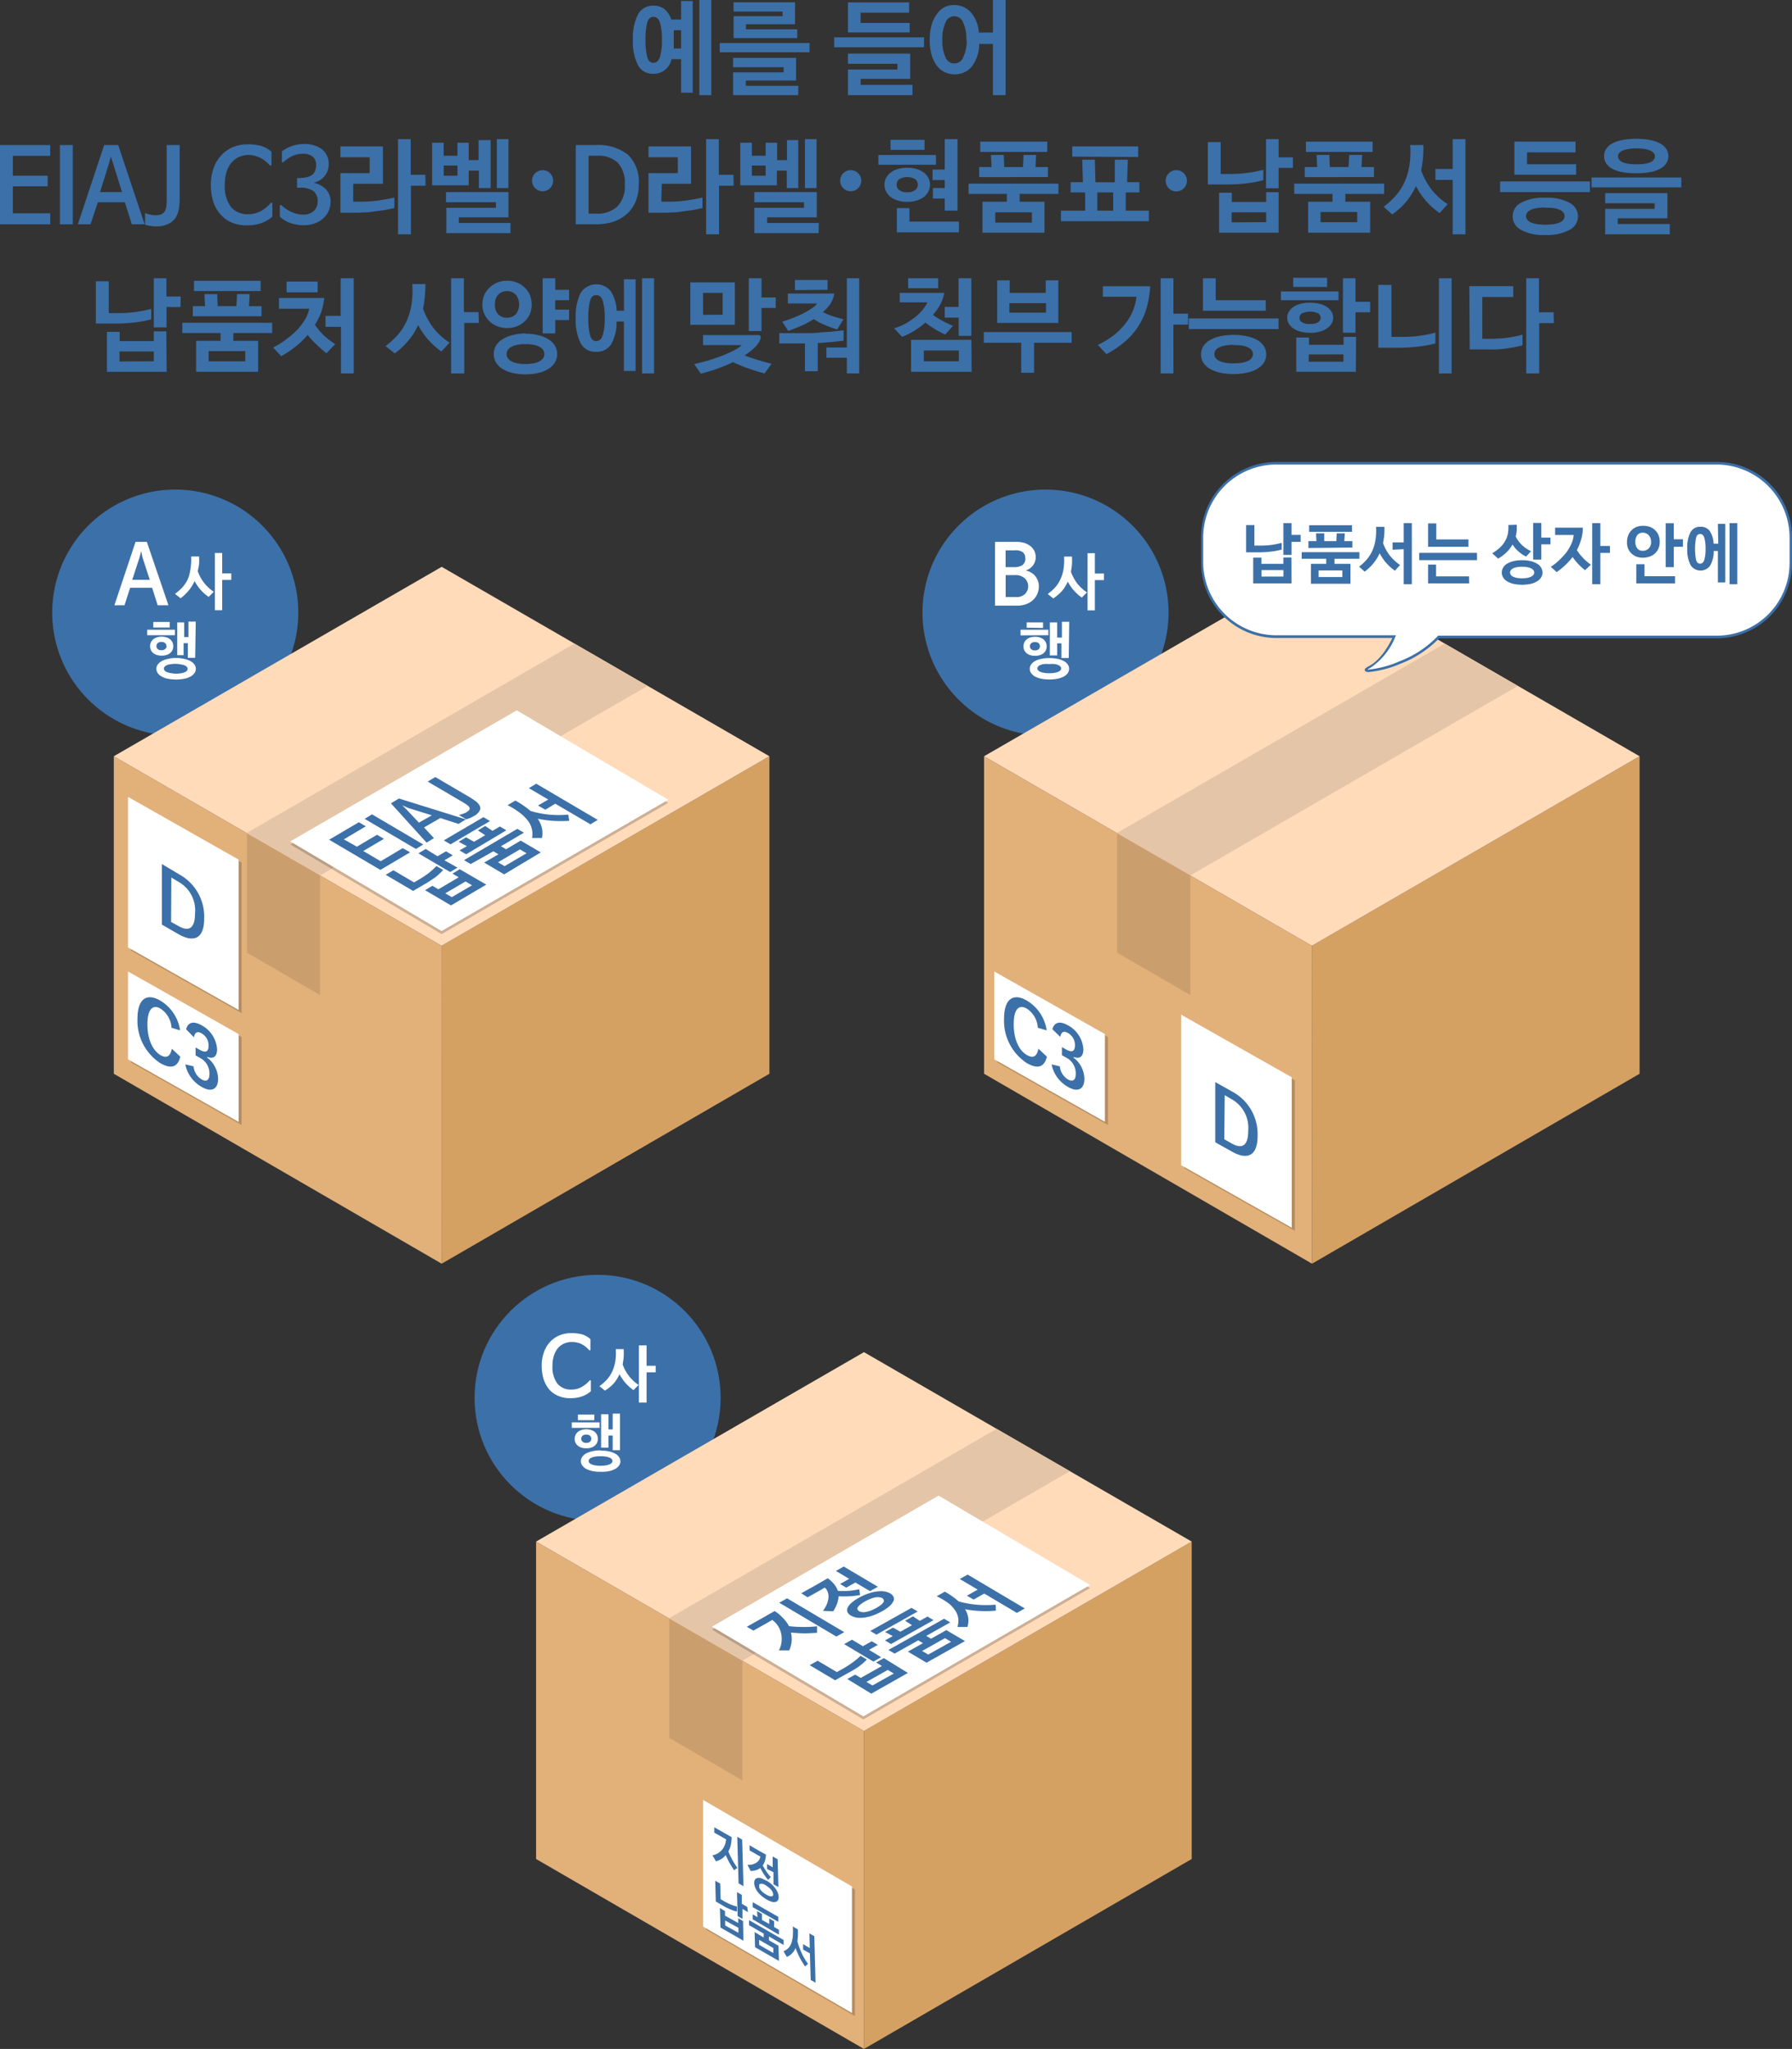 <svg xmlns="http://www.w3.org/2000/svg" xmlns:xlink="http://www.w3.org/1999/xlink" width="244.69" height="279.82" viewBox="0 0 244.69 279.82"><rect x="0" y="0" width="244.69" height="279.82" fill="#333333" stroke="none"/><defs><style>.cls-1{fill:none;}.cls-2{fill:#3c70a8;}.cls-3{fill:#d5a163;}.cls-4{fill:#e2b079;}.cls-5{fill:#ffdbba;}.cls-6{clip-path:url(#clip-path);}.cls-7{fill:#cb9e6d;}.cls-8{fill:#e5c5a7;}.cls-9{fill:#ceb196;}.cls-10{fill:#ccaf95;}.cls-11{fill:#b79e86;}.cls-12{fill:#fff;}.cls-13{fill:#b58d61;}</style><clipPath id="clip-path"><polyline class="cls-1" points="33.72 113.79 33.72 130.1 43.7 135.89 43.7 119.56 33.72 113.79"/></clipPath></defs><g id="レイヤー_2" data-name="レイヤー 2"><g id="レイヤー_1-2" data-name="レイヤー 1"><g id="レイヤー_2-2" data-name="レイヤー 2"><g id="コーディング指示"><path class="cls-2" d="M40.73,83.66a16.8,16.8,0,1,1-16.8-16.8,16.8,16.8,0,0,1,16.8,16.8Z"/><polyline class="cls-3" points="60.31 172.58 60.3 129.16 105.06 103.28 105.06 146.64 60.31 172.58"/><polyline class="cls-4" points="60.31 172.58 60.3 129.16 15.54 103.28 15.54 146.64 60.31 172.58"/><polyline class="cls-5" points="15.54 103.28 60.3 129.16 105.06 103.28 60.31 77.41 15.54 103.28"/><g class="cls-6"><rect class="cls-7" x="33.71" y="113.79" width="9.98" height="22.1"/></g><polyline class="cls-8" points="33.72 113.74 33.72 113.79 43.7 119.56 43.7 119.56 33.72 113.74"/><polyline class="cls-8" points="78.42 87.9 33.72 113.74 43.7 119.54 43.7 119.56 45.26 118.66 39.63 115.33 70.56 97.43 76.19 100.75 88.42 93.68 78.42 87.9"/><polyline class="cls-9" points="33.72 113.74 43.7 119.56 43.7 119.54 33.72 113.74"/><polyline class="cls-10" points="76.19 100.75 45.26 118.66 60.3 127.57 91.25 109.64 76.19 100.75"/><polyline class="cls-11" points="70.56 97.43 39.63 115.33 45.26 118.66 76.19 100.75 70.56 97.43"/><polygon class="cls-12" points="39.63 114.91 70.56 97.01 91.25 109.22 60.3 127.15 39.63 114.91"/><polyline class="cls-13" points="32.58 141.41 32.58 153.21 17.89 144.91 17.89 145.09 32.99 153.63 32.99 141.64 32.58 141.41"/><polyline class="cls-12" points="32.58 141.22 32.58 153.21 17.48 144.67 17.48 132.67 32.58 141.22"/><path class="cls-2" d="M23.42,140.36a3.33,3.33,0,0,0-1.5-2.61c-1-.61-1.79,0-1.79,2.13s.75,3.56,1.75,4.2c.86.49,1.37.23,1.58-.86l1.16,1.09c-.37,1.48-1.29,1.71-2.75.87a6.91,6.91,0,0,1-3.1-6.05c0-2.73,1.26-3.55,3.1-2.49a5.68,5.68,0,0,1,2.72,4.07Z"/><path class="cls-2" d="M25.41,140.56c.27-1,1.06-1.14,2.13-.53a4,4,0,0,1,2.1,3.26c0,1-.49,1.37-1.34,1.05v.1a3.74,3.74,0,0,1,1.48,2.89c0,1.43-.9,1.89-2.24,1.11a4.56,4.56,0,0,1-2.24-3.08l1.13.27a2.31,2.31,0,0,0,1.1,1.78c.66.38,1.07.11,1.07-.75a2.4,2.4,0,0,0-1.36-2.22l-.53-.31v-1.08l.49.28c.92.53,1.28.29,1.28-.53a1.88,1.88,0,0,0-1-1.7c-.49-.28-.88-.15-1,.56Z"/><polyline class="cls-13" points="17.89 109.25 17.89 129.81 32.99 138.35 32.99 117.81 17.89 109.25"/><polygon class="cls-12" points="32.58 117.39 32.58 137.93 17.48 129.39 17.48 108.83 32.58 117.39"/><path class="cls-2" d="M24.52,119.44a6.57,6.57,0,0,1,3.36,6c0,2.77-1.41,3.35-3.56,2.11l-2.22-1.28V118Zm-1.16,6.47,1,.55c1.38.81,2.27.4,2.27-1.74a4.45,4.45,0,0,0-2.24-4.28l-1-.6Z"/><path class="cls-2" d="M159.56,83.66a16.8,16.8,0,1,1-16.8-16.8,16.8,16.8,0,0,1,16.8,16.8Z"/><polyline class="cls-3" points="179.15 172.58 179.13 129.16 223.88 103.28 223.88 146.64 179.15 172.58"/><polyline class="cls-4" points="179.15 172.58 179.13 129.16 134.37 103.28 134.37 146.64 179.15 172.58"/><polyline class="cls-5" points="134.37 103.28 179.13 129.16 223.88 103.28 179.15 77.41 134.37 103.28"/><polyline class="cls-7" points="152.54 113.79 152.54 130.1 162.53 135.89 162.53 119.56 152.54 113.79"/><polyline class="cls-8" points="152.54 113.74 152.54 113.79 162.53 119.56 162.53 119.56 152.54 113.74"/><polyline class="cls-8" points="197.25 87.9 152.54 113.74 162.53 119.54 162.53 119.56 207.25 93.68 197.25 87.9"/><polyline class="cls-9" points="152.54 113.74 162.53 119.56 162.53 119.54 152.54 113.74"/><path class="cls-12" d="M234.45,63.25H174.2a10.12,10.12,0,0,0-10.08,10.09v3.54A10.11,10.11,0,0,0,174.2,87h16.17c-.7,1.47-1.85,3.35-3.42,4.15-2.42,1.22,5.73.09,9.49-4.15h38a10.12,10.12,0,0,0,10.09-10.08V73.34A10.1,10.1,0,0,0,234.45,63.25Z"/><path class="cls-2" d="M234.45,63.25v-.16H174.2A10.28,10.28,0,0,0,164,73.34v3.54A10.29,10.29,0,0,0,174.2,87.13h16.17V87l-.15-.07c-.69,1.46-1.84,3.31-3.35,4.07a2.32,2.32,0,0,0-.36.22.39.39,0,0,0-.17.27l.08.18a.83.83,0,0,0,.46.11,14.34,14.34,0,0,0,4.33-1.13,14.64,14.64,0,0,0,5.36-3.54l-.13-.11v.17h38a10.28,10.28,0,0,0,10.25-10.25V73.34a10.26,10.26,0,0,0-10.25-10.25v.35a10,10,0,0,1,9.92,9.92V76.9a9.94,9.94,0,0,1-9.92,9.91H196.37l-.05.06a14.21,14.21,0,0,1-5.24,3.45,13.82,13.82,0,0,1-4.2,1.12h-.22l-.09.06h.11v-.06l-.09.06h.07a1,1,0,0,1,.36-.23A9.14,9.14,0,0,0,190.51,87l.11-.24H174.2a10,10,0,0,1-9.91-9.91V73.34a10,10,0,0,1,9.91-9.9h60.25Z"/><polyline class="cls-13" points="136.18 133.09 136.18 145.09 151.28 153.63 151.28 141.64 136.18 133.09"/><polygon class="cls-12" points="150.87 141.22 150.87 153.21 135.76 144.67 135.76 132.67 150.87 141.22"/><path class="cls-2" d="M141.71,140.36a3.33,3.33,0,0,0-1.5-2.61c-1.05-.61-1.79,0-1.79,2.13s.75,3.6,1.79,4.2c.86.49,1.37.23,1.58-.86l1.16,1.09c-.37,1.48-1.29,1.71-2.75.87a6.91,6.91,0,0,1-3.1-6.05c0-2.73,1.26-3.55,3.1-2.49a5.68,5.68,0,0,1,2.72,4.07Z"/><path class="cls-2" d="M143.7,140.56c.27-1,1.06-1.14,2.13-.53a4,4,0,0,1,2.1,3.26c0,1-.49,1.37-1.34,1.05v.1a3.74,3.74,0,0,1,1.48,2.89c0,1.43-.9,1.89-2.24,1.11a4.56,4.56,0,0,1-2.24-3.08l1.13.27a2.31,2.31,0,0,0,1.1,1.78c.66.38,1.07.11,1.07-.75a2.4,2.4,0,0,0-1.36-2.25l-.53-.31V143l.49.28c.92.53,1.29.29,1.29-.53a1.88,1.88,0,0,0-1-1.7c-.49-.28-.88-.15-1,.56Z"/><polyline class="cls-13" points="161.71 138.99 161.71 159.55 176.81 168.09 176.81 147.54 161.71 138.99"/><polygon class="cls-12" points="176.38 147.12 176.38 167.67 161.28 159.13 161.28 138.57 176.38 147.12"/><path class="cls-2" d="M168.33,149.12a6.58,6.58,0,0,1,3.39,6c0,2.77-1.41,3.36-3.56,2.12L165.94,156v-8.22Zm-1.16,6.47,1,.56c1.39.8,2.27.4,2.27-1.75a4.46,4.46,0,0,0-2.21-4.25l-1-.59Z"/><circle class="cls-2" cx="81.6" cy="190.9" r="16.8"/><polyline class="cls-3" points="117.97 279.82 117.97 236.4 162.72 210.53 162.72 253.88 117.97 279.82"/><polyline class="cls-4" points="117.97 279.82 117.97 236.4 73.2 210.53 73.2 253.88 117.97 279.82"/><polyline class="cls-5" points="73.2 210.53 117.97 236.4 162.72 210.53 117.97 184.66 73.2 210.53"/><polyline class="cls-7" points="91.39 221.03 91.39 237.34 101.36 243.13 101.36 226.81 91.39 221.03"/><polyline class="cls-8" points="91.39 220.98 91.39 221.03 101.36 226.81 101.36 226.8 91.39 220.98"/><polyline class="cls-8" points="136.07 195.14 91.39 220.98 101.36 226.78 101.36 226.8 102.88 225.93 97.22 222.57 128.16 204.68 133.82 208.02 146.09 200.92 136.07 195.14"/><polyline class="cls-9" points="91.39 220.98 101.36 226.8 101.36 226.78 91.39 220.98"/><polyline class="cls-13" points="96.42 246.23 96.42 263.53 116.73 275.33 116.73 258.05 96.42 246.23"/><polygon class="cls-12" points="116.33 257.63 116.33 274.91 96 263.11 96 245.81 116.33 257.63"/><polyline class="cls-10" points="133.82 208.02 102.88 225.93 117.89 234.82 148.84 216.88 133.82 208.02"/><polyline class="cls-11" points="128.16 204.68 97.22 222.57 102.88 225.93 133.82 208.02 128.16 204.68"/><polygon class="cls-12" points="97.22 222.15 128.16 204.25 148.84 216.46 117.89 234.4 97.22 222.15"/></g></g></g><g id="レイヤー_2-3" data-name="レイヤー 2"><path class="cls-2" d="M93,8.08H91.69a2.47,2.47,0,0,1-2.47,2A2.27,2.27,0,0,1,87.11,8.9a7.07,7.07,0,0,1-.69-3.47A7.11,7.11,0,0,1,87.1,2,2.28,2.28,0,0,1,89.22.78a2.33,2.33,0,0,1,1.53.48,3,3,0,0,1,.91,1.41H93V.14h1.59V12.66H93ZM90.38,5.43a7.83,7.83,0,0,0-.26-2.32q-.25-.81-.9-.81c-.42,0-.7.27-.85.81a9.21,9.21,0,0,0-.23,2.32,9.19,9.19,0,0,0,.23,2.33c.15.55.43.82.85.82s.73-.27.9-.82A7.81,7.81,0,0,0,90.38,5.43ZM92,6.62H93V4.13H92c0,.21,0,.42,0,.63s0,.44,0,.67,0,.42,0,.62S92,6.44,92,6.62ZM97.12,13H95.49V0h1.63Z"/><path class="cls-2" d="M110.54,5.88V7.14H98.28V5.88ZM100.1,13V9.88H107v-.7H100.1V7.9h8.6V11h-6.86v.72H109V13ZM100.16.31h8.4v3h-6.7V4h7V5.21h-8.69v-3h6.69V1.58h-6.69Z"/><path class="cls-2" d="M126.17,5.1V6.45H113.9V5.1ZM115.78,13V9.49h6.76V8.71h-6.76V7.32h8.5v3.46h-6.76v.81h7.08V13Zm0-12.67h8.36v1.4h-6.63v1.4h6.7v1.3h-8.43Z"/><path class="cls-2" d="M133.66,4.45h1.92V0h1.73V13h-1.73V6H133.7a5.07,5.07,0,0,1-1,3.08,2.94,2.94,0,0,1-2.35,1.07,3.15,3.15,0,0,1-1.39-.31,3,3,0,0,1-1.07-.91,4.62,4.62,0,0,1-.7-1.48,7.59,7.59,0,0,1-.24-2,7.69,7.69,0,0,1,.24-2,4.56,4.56,0,0,1,.7-1.47A2.81,2.81,0,0,1,128.92,1a3,3,0,0,1,1.39-.31,3,3,0,0,1,2.26,1A4.69,4.69,0,0,1,133.66,4.45Zm-1.71,1a5.26,5.26,0,0,0-.43-2.36,1.28,1.28,0,0,0-2.42,0,5.4,5.4,0,0,0-.43,2.36,5.45,5.45,0,0,0,.43,2.37,1.29,1.29,0,0,0,2.42,0A5.31,5.31,0,0,0,132,5.43Z"/><path class="cls-2" d="M6.86,30.63H0V19.81H6.86v1.47H1.75V24H6.51v1.45H1.75v3.68H6.86Z"/><path class="cls-2" d="M9.94,19.81V30.63H8.18V19.81Z"/><path class="cls-2" d="M16.14,19.81l3.61,10.82H18l-.95-3H13.36l-1,3H10.63l3.59-10.82Zm-1,1.58-.28,1-1.2,3.84h3l-1.2-3.84Z"/><path class="cls-2" d="M24.53,19.81V27.2a7.29,7.29,0,0,1-.09,1.19,3.35,3.35,0,0,1-.28,1,2.35,2.35,0,0,1-1.05,1.13,3.66,3.66,0,0,1-1.76.4,5,5,0,0,1-1.54-.24V29.09a5.43,5.43,0,0,0,.84.25,3,3,0,0,0,.53.06,3.1,3.1,0,0,0,.69-.08,1.13,1.13,0,0,0,.56-.37,1.43,1.43,0,0,0,.27-.68,7.37,7.37,0,0,0,.06-1V19.81Z"/><path class="cls-2" d="M37,27.69a.08.08,0,0,1,.12,0,.12.12,0,0,1,.07.12v1.78a4.58,4.58,0,0,1-1.6.91,6,6,0,0,1-1.88.28,5.36,5.36,0,0,1-2.06-.38,4.25,4.25,0,0,1-1.53-1.11,4.89,4.89,0,0,1-1-1.74,7.52,7.52,0,0,1-.33-2.3,6.5,6.5,0,0,1,.39-2.33,5,5,0,0,1,1.06-1.74,4.54,4.54,0,0,1,1.59-1.1,5.31,5.31,0,0,1,2-.37,6.92,6.92,0,0,1,1.81.21,3.74,3.74,0,0,1,1.43.81v1.76a.16.16,0,0,1-.07.13.09.09,0,0,1-.13,0,4.46,4.46,0,0,0-1.38-1.09A3.85,3.85,0,0,0,34,21.16a3.16,3.16,0,0,0-1.31.26,2.81,2.81,0,0,0-1.05.76,3.66,3.66,0,0,0-.69,1.25,5.41,5.41,0,0,0-.25,1.74,4.78,4.78,0,0,0,.82,3.08,2.93,2.93,0,0,0,2.43,1,3.54,3.54,0,0,0,1.65-.41A5.29,5.29,0,0,0,37,27.69Z"/><path class="cls-2" d="M38.4,28a5.29,5.29,0,0,0,1.51,1,3.93,3.93,0,0,0,1.57.31,2,2,0,0,0,.74-.13,1.79,1.79,0,0,0,.6-.35,1.6,1.6,0,0,0,.4-.56,1.66,1.66,0,0,0,.15-.72,1.75,1.75,0,0,0-.56-1.45,3.07,3.07,0,0,0-1.9-.46h-.35V24.31H41a5.36,5.36,0,0,0,.85-.1,2.37,2.37,0,0,0,.69-.27,1.22,1.22,0,0,0,.45-.53,2,2,0,0,0,.17-.87,1.4,1.4,0,0,0-.49-1.17A2.05,2.05,0,0,0,41.38,21a3.71,3.71,0,0,0-.67.06,3.39,3.39,0,0,0-.65.19,3.52,3.52,0,0,0-.66.35,6.45,6.45,0,0,0-.72.56s-.09.05-.13,0a.14.14,0,0,1-.06-.12V20.69A4.24,4.24,0,0,1,39.71,20a4.72,4.72,0,0,1,1.73-.33,4,4,0,0,1,2.53.72,2.49,2.49,0,0,1,.91,2.06,2.44,2.44,0,0,1-.16.9,2.35,2.35,0,0,1-.44.75,2.62,2.62,0,0,1-1.48.86v0a3.16,3.16,0,0,1,1.68.87,2.37,2.37,0,0,1,.66,1.74,3.12,3.12,0,0,1-.25,1.21,3.08,3.08,0,0,1-.71,1,3.43,3.43,0,0,1-1.15.71,4.16,4.16,0,0,1-1.55.27,5.57,5.57,0,0,1-1.83-.3,3.75,3.75,0,0,1-1.44-.88V28.13a.12.12,0,0,1,.06-.12A.11.11,0,0,1,38.4,28Z"/><path class="cls-2" d="M48.23,27.54h1a17,17,0,0,0,2.42-.16c.77-.11,1.5-.24,2.2-.4v1.43c-.32.08-.68.16-1.07.23s-.81.13-1.25.18L50.17,29c-.46,0-.92.05-1.37.05H46.48V23.65h4V21.48h-4V20h5.81V25.1H48.23Zm9.88-2.18h-2V32H54.35V19h1.73v4.87h2Z"/><path class="cls-2" d="M59,25.31V19.49h1.58v1.78h1.88V19.49H64v2.38h1.35V19.13H67v6.56H65.39V23.31H64v2Zm3.46-2.7H60.59V24h1.88Zm7.24,9.23H60.94V28.38h6.78v-.76H60.9V26.24h8.53v3.44H62.65v.77h7.06Zm-.28-6.15H67.84V19h1.59Z"/><path class="cls-2" d="M75.53,24.68a1.44,1.44,0,1,1-1.44-1.44A1.43,1.43,0,0,1,75.53,24.68Z"/><path class="cls-2" d="M81.28,30.63H78.62V19.81h2.66a6.6,6.6,0,0,1,4.46,1.31,5.15,5.15,0,0,1,1.48,4.05,5.82,5.82,0,0,1-.48,2.47,4.58,4.58,0,0,1-1.28,1.7,5.49,5.49,0,0,1-1.89,1A8.12,8.12,0,0,1,81.28,30.63Zm.24-9.36H80.37v7.91h1.1a3.94,3.94,0,0,0,2.84-1,3.94,3.94,0,0,0,1-3,4,4,0,0,0-1-3A3.87,3.87,0,0,0,81.52,21.27Z"/><path class="cls-2" d="M90.3,27.54h1a17,17,0,0,0,2.42-.16c.77-.11,1.5-.24,2.2-.4v1.43c-.32.08-.68.16-1.07.23s-.81.13-1.25.18L92.24,29c-.46,0-.92.05-1.37.05H88.55V23.65h4V21.48h-4V20h5.81V25.1h-4Zm9.88-2.18h-2V32H96.42V19h1.73v4.87h2Z"/><path class="cls-2" d="M101.08,25.31V19.49h1.58v1.78h1.88V19.49h1.57v2.38h1.35V19.13H109v6.56h-1.57V23.31h-1.35v2Zm3.46-2.7h-1.88V24h1.88Zm7.24,9.23H103V28.38h6.78v-.76H103V26.24h8.53v3.44h-6.78v.77h7.06Zm-.28-6.15h-1.59V19h1.59Z"/><path class="cls-2" d="M117.6,24.68a1.44,1.44,0,1,1-1.44-1.44A1.43,1.43,0,0,1,117.6,24.68Z"/><path class="cls-2" d="M119.94,22.5V21.17h7.86V22.5Zm3.94,5.07a4.18,4.18,0,0,1-1.33-.2,2.79,2.79,0,0,1-1-.52,2.33,2.33,0,0,1-.59-.75,2.09,2.09,0,0,1,0-1.74,2.2,2.2,0,0,1,.59-.74,3,3,0,0,1,1-.52,4.19,4.19,0,0,1,1.33-.19,4.1,4.1,0,0,1,1.33.19,3.13,3.13,0,0,1,1,.52,2.05,2.05,0,0,1,.58.74,2,2,0,0,1,0,1.74,2.17,2.17,0,0,1-.58.75,2.94,2.94,0,0,1-1,.52A4.09,4.09,0,0,1,123.88,27.57Zm-2.28-7.1V19.1h4.64v1.37Zm2.28,5.78a1.59,1.59,0,0,0,1.1-.31.92.92,0,0,0,.35-.71,1,1,0,0,0-.33-.74,2.2,2.2,0,0,0-2.25,0,1,1,0,0,0-.32.74.93.93,0,0,0,.33.71A1.6,1.6,0,0,0,123.88,26.25Zm7.06,5.48h-8.48V28.42h1.72v1.84h6.76Zm-3.6-7.14V23.16H129V19h1.74v9.76H129V27.12h-1.61V25.68H129V24.59Z"/><path class="cls-2" d="M137.48,27.55V26.48h-5.22v-1.4h12.26v1.4h-5.29v1.07h3.39v4.23h-8.47V27.55Zm-3.78-3.36V22.81h1.69l-.08-1.65h1.75l.06,1.65h2.56l.08-1.65h1.72l-.09,1.65h1.7v1.37Zm.15-3.44v-1.4H143v1.4ZM140.9,29h-5v1.4h5Z"/><path class="cls-2" d="M146.19,26.28v-1.4h1.68l-.1-3.07h1.73l.08,3.08h2.64l0-3.08H154l-.1,3.07h1.68v1.4h-1.86v2.49h3.15v1.44h-12V28.77h3.3V26.28Zm.22-4.89V20h9v1.44ZM152,26.28h-2.17v2.49H152Z"/><path class="cls-2" d="M162.07,24.68a1.45,1.45,0,1,1-1.45-1.44A1.44,1.44,0,0,1,162.07,24.68Z"/><path class="cls-2" d="M167.59,25.19h-2.67V19.41h1.76v4.35H168a16.86,16.86,0,0,0,2.32-.15,18.61,18.61,0,0,0,2.18-.42V24.6a13.7,13.7,0,0,1-2.29.44A22.28,22.28,0,0,1,167.59,25.19Zm7,6.59h-8.13V26.32h1.74v1.26h4.69V26.25h1.7Zm-1.7-1.44V29h-4.71v1.37Zm3.65-7.41h-1.95v2.78h-1.72V19h1.72v2.49h1.95Z"/><path class="cls-2" d="M181.94,27.55V26.48h-5.22v-1.4H189v1.4h-5.3v1.07h3.39v4.23h-8.47V27.55Zm-3.78-3.36V22.81h1.7l-.09-1.65h1.75l.06,1.65h2.56l.09-1.65H186l-.1,1.65h1.71v1.37Zm.16-3.44v-1.4h9.1v1.4Zm7,8.2h-5v1.4h5Z"/><path class="cls-2" d="M190.1,29.29l-1.17-1.05a10.59,10.59,0,0,0,1.6-1.46A7.43,7.43,0,0,0,191.72,25a9,9,0,0,0,.71-2.29,12.25,12.25,0,0,0,.12-2.9h1.8a14.53,14.53,0,0,1-.3,3.46,10.11,10.11,0,0,0,1.42,2.62,9.78,9.78,0,0,0,2.2,2l-1.1,1.21a10.15,10.15,0,0,1-3.23-3.69A9.55,9.55,0,0,1,192,27.56,10.64,10.64,0,0,1,190.1,29.29ZM196,24.57v-1.5h2.36V19h1.74V32h-1.74V24.57Z"/><path class="cls-2" d="M217.1,24.78v1.46H204.83V24.78ZM211,27a6.41,6.41,0,0,1,3.32.7,2.06,2.06,0,0,1,0,3.69,6.41,6.41,0,0,1-3.32.7,6.34,6.34,0,0,1-3.32-.7,2.07,2.07,0,0,1,0-3.69A6.37,6.37,0,0,1,211,27Zm-4.22-7.66h8.35v1.47h-6.62v1.62h6.7v1.43h-8.43Zm4.22,9a6.2,6.2,0,0,0-1.24.1,2.66,2.66,0,0,0-.81.26,1,1,0,0,0-.44.37.88.88,0,0,0-.14.45.82.82,0,0,0,.14.44,1.06,1.06,0,0,0,.44.38,3,3,0,0,0,.81.25,7.8,7.8,0,0,0,2.49,0,3,3,0,0,0,.81-.25,1.06,1.06,0,0,0,.44-.38.82.82,0,0,0,.14-.44.88.88,0,0,0-.14-.45,1,1,0,0,0-.44-.37,2.66,2.66,0,0,0-.81-.26A6.25,6.25,0,0,0,211,28.38Z"/><path class="cls-2" d="M229.58,24.24v1.35H217.32V24.24Zm-1.77-2.92a1.76,1.76,0,0,1-.26.93,2.09,2.09,0,0,1-.78.75,4.5,4.5,0,0,1-1.35.49,10.1,10.1,0,0,1-2,.17,10,10,0,0,1-2-.17,4.67,4.67,0,0,1-1.36-.49,2.17,2.17,0,0,1-.78-.75,1.75,1.75,0,0,1-.25-.93,1.8,1.8,0,0,1,.25-.93,2.17,2.17,0,0,1,.78-.75,4.67,4.67,0,0,1,1.36-.5,9.22,9.22,0,0,1,2-.18,9.32,9.32,0,0,1,2,.18,4.49,4.49,0,0,1,1.35.5,2.09,2.09,0,0,1,.78.75A1.81,1.81,0,0,1,227.81,21.32ZM219.18,32V28.52h6.76v-.76h-6.76V26.38h8.5v3.43H220.9v.78H228V32Zm1.75-10.66a.76.76,0,0,0,.14.43,1,1,0,0,0,.42.35,2.68,2.68,0,0,0,.78.23,6.59,6.59,0,0,0,1.18.09,6.71,6.71,0,0,0,1.19-.09,2.52,2.52,0,0,0,.77-.23,1,1,0,0,0,.43-.35.75.75,0,0,0,.13-.43.68.68,0,0,0-.13-.4,1.2,1.2,0,0,0-.43-.34,2.8,2.8,0,0,0-.77-.24,6.71,6.71,0,0,0-1.19-.09,6.59,6.59,0,0,0-1.18.09,3,3,0,0,0-.78.24,1.15,1.15,0,0,0-.42.34A.69.69,0,0,0,220.93,21.32Z"/><path class="cls-2" d="M15.76,44.19H13.09V38.41h1.76v4.35h1.31a16.81,16.81,0,0,0,2.31-.15,18.61,18.61,0,0,0,2.18-.42V43.6a13.7,13.7,0,0,1-2.29.44A22.28,22.28,0,0,1,15.76,44.19Zm7,6.59H14.6V45.32h1.74v1.26H21V45.25h1.71ZM21,49.34V48H16.32v1.37Zm3.65-7.41H22.74v2.78H21V38h1.73v2.49h1.94Z"/><path class="cls-2" d="M30.11,46.55V45.48H24.89v-1.4H37.16v1.4h-5.3v1.07h3.39v4.23H26.78V46.55Zm-3.78-3.36V41.81H28l-.09-1.65h1.75l.06,1.65h2.56l.09-1.65h1.72L34,41.82h1.71v1.37Zm.16-3.44v-1.4h9.1v1.4Zm7,8.2h-5v1.4h5Z"/><path class="cls-2" d="M43,44.36a9.61,9.61,0,0,0,1.24,1.47A13.27,13.27,0,0,0,45.77,47l-1.19,1.24a15.71,15.71,0,0,1-1.39-1.22A11.34,11.34,0,0,1,42,45.74a10.85,10.85,0,0,1-1.69,1.63,13.29,13.29,0,0,1-1.92,1.27l-1.09-1.18a10.52,10.52,0,0,0,1.8-1.14A11.59,11.59,0,0,0,40.63,45a8.48,8.48,0,0,0,1.06-1.45,4.23,4.23,0,0,0,.53-1.39l-1.33,0h-2.8V40.69h4.18l2,0a9.24,9.24,0,0,1-.43,2A9.9,9.9,0,0,1,43,44.36Zm-3.87-4.44V38.45h4.24v1.47Zm5.32,4.72v-1.5h2.07V38H48.3V51H46.56V44.64Z"/><path class="cls-2" d="M53.9,48.26l-1.26-1a10.53,10.53,0,0,0,1.6-1.45A7.4,7.4,0,0,0,55.45,44a8.69,8.69,0,0,0,.72-2.31,12.25,12.25,0,0,0,.12-2.9h1.8A17.06,17.06,0,0,1,58,40.55a16,16,0,0,1-.23,1.61,9.5,9.5,0,0,0,1.42,2.64,9.34,9.34,0,0,0,2.2,2L60.27,48a10.22,10.22,0,0,1-3.18-3.61,8.69,8.69,0,0,1-1.34,2.14A10.48,10.48,0,0,1,53.9,48.26ZM65.39,44.1h-2V51H61.6V38h1.74v4.62h2Z"/><path class="cls-2" d="M65.87,41.58a3.25,3.25,0,0,1,.25-1.28,3.19,3.19,0,0,1,.7-1,3.26,3.26,0,0,1,1.07-.7,3.32,3.32,0,0,1,1.35-.26,3.41,3.41,0,0,1,1.37.26,3.11,3.11,0,0,1,1.06.7,3,3,0,0,1,.69,1,3.43,3.43,0,0,1,.24,1.28,3.35,3.35,0,0,1-.24,1.28,2.92,2.92,0,0,1-.69,1,3.24,3.24,0,0,1-1.06.69,3.59,3.59,0,0,1-1.37.25,3.49,3.49,0,0,1-1.35-.25,3.4,3.4,0,0,1-1.07-.69,3.3,3.3,0,0,1-.7-1A3.18,3.18,0,0,1,65.87,41.58Zm5.87,4a7,7,0,0,1,1.87.22,4.26,4.26,0,0,1,1.36.59,2.64,2.64,0,0,1,.83.87,2.28,2.28,0,0,1,0,2.19,2.73,2.73,0,0,1-.83.87,4.5,4.5,0,0,1-1.36.59,8.06,8.06,0,0,1-3.74,0,4.43,4.43,0,0,1-1.35-.59,2.5,2.5,0,0,1-.82-.87,2.28,2.28,0,0,1,0-2.19,2.42,2.42,0,0,1,.82-.87,4.2,4.2,0,0,1,1.35-.59A7,7,0,0,1,71.74,45.53Zm-4.16-4A1.91,1.91,0,0,0,68,42.91a1.76,1.76,0,0,0,2.44,0,2.18,2.18,0,0,0,0-2.65,1.7,1.7,0,0,0-2.43,0A1.88,1.88,0,0,0,67.58,41.58ZM71.74,47a5.13,5.13,0,0,0-1.19.11,2.51,2.51,0,0,0-.79.3,1.33,1.33,0,0,0-.45.43,1.09,1.09,0,0,0-.14.51,1,1,0,0,0,.14.51,1.36,1.36,0,0,0,.45.44,2.51,2.51,0,0,0,.79.3,5.74,5.74,0,0,0,1.19.11,5.81,5.81,0,0,0,1.19-.11,2.57,2.57,0,0,0,.8-.3,1.3,1.3,0,0,0,.46-.44,1,1,0,0,0,.14-.51,1.09,1.09,0,0,0-.14-.51,1.28,1.28,0,0,0-.46-.43,2.57,2.57,0,0,0-.8-.3A5.18,5.18,0,0,0,71.74,47Zm4.08-7.42h1.89V41h-1.9v1.28h1.9v1.43H75.82v1.82H74.1V38h1.72Z"/><path class="cls-2" d="M85.19,38.14h1.6V50.66h-1.6V43.91h-1A6.06,6.06,0,0,1,83.46,47a2.3,2.3,0,0,1-2,1.05A2.27,2.27,0,0,1,79.3,46.9a7.07,7.07,0,0,1-.69-3.47A7.11,7.11,0,0,1,79.29,40a2.54,2.54,0,0,1,4.09-.26,5.28,5.28,0,0,1,.82,2.69h1Zm-2.62,5.29a7.83,7.83,0,0,0-.26-2.32q-.25-.81-.9-.81c-.42,0-.7.27-.85.81a9.21,9.21,0,0,0-.23,2.32,9.19,9.19,0,0,0,.23,2.33c.15.55.43.82.85.82s.73-.27.9-.82A7.81,7.81,0,0,0,82.57,43.43ZM89.31,51H87.67V38h1.64Z"/><path class="cls-2" d="M100.34,44.36H94.26V38.57h6.08Zm1.33,4.18c.54.21,1.1.4,1.68.58s1.24.37,2,.56L104.4,51c-.79-.21-1.53-.44-2.24-.69s-1.39-.54-2.07-.85c-.68.32-1.39.62-2.14.89s-1.5.49-2.26.68l-.9-1.31c.9-.2,1.72-.42,2.45-.66s1.39-.48,1.94-.72a11,11,0,0,0,1.37-.67,3.24,3.24,0,0,0,.73-.54c-.54,0-1,0-1.51,0H96V45.76h5.81l1.75,0a.31.31,0,0,1,.28.13.51.51,0,0,1,0,.39,3.19,3.19,0,0,1-.78,1.17A9,9,0,0,1,101.67,48.54Zm-3-5.56V40H96v3Zm7.25-.92h-1.94v3.15h-1.73V38h1.73v2.62h1.94Z"/><path class="cls-2" d="M111.66,50.7h-1.75V46.9l-.64,0h-2.86V45.49h2.19l1.56,0c.55,0,1.12,0,1.69-.07s1.15-.08,1.72-.13l1.62-.17v1.4c-.53.07-1.1.14-1.7.19s-1.21.11-1.83.14Zm.69-8.08a10.36,10.36,0,0,0,1.26.53c.45.15,1,.31,1.55.46L114.31,45a17.52,17.52,0,0,1-1.69-.62,8.25,8.25,0,0,1-1.5-.8,13.1,13.1,0,0,1-1.7.91c-.61.26-1.2.5-1.79.7l-.82-1.26c.57-.17,1.13-.37,1.67-.59a14.06,14.06,0,0,0,1.44-.67A8.15,8.15,0,0,0,111,42a2.21,2.21,0,0,0,.58-.55h-4V40.09H112l1.92,0a3.68,3.68,0,0,1-.52,1.38A5.28,5.28,0,0,1,112.35,42.62Zm-3.81-3V38.24H113v1.34ZM117.32,51h-1.69V48.86h-2.79v-1.4h2.79V38h1.69Z"/><path class="cls-2" d="M127.39,43a9.32,9.32,0,0,0,1.24.79,15,15,0,0,0,1.49.71l-1.05,1.18a11.12,11.12,0,0,1-1.42-.73,13.61,13.61,0,0,1-1.29-.9A10.39,10.39,0,0,1,123.17,46l-1.08-1.16a8.35,8.35,0,0,0,1.76-.77,9.47,9.47,0,0,0,1.34-.95,6.39,6.39,0,0,0,.93-1,3.75,3.75,0,0,0,.52-.83c-.39,0-.79,0-1.19,0h-2.59V40H127c.65,0,1.29,0,1.93,0a5.3,5.3,0,0,1-.53,1.57A7.59,7.59,0,0,1,127.39,43ZM124,38h4.1v1.36H124Zm8.67,12.78H124.4V46.41h8.24Zm-1.74-2.91h-4.79v1.47h4.79ZM129,43.38V41.92h1.89V38h1.74v7.87H130.9V43.38Z"/><path class="cls-2" d="M134.33,46.81V45.35h12v1.46H141.2v4.1h-1.76v-4.1Zm10.18-2.71h-8.35V38.29h1.71V40h4.92V38.29h1.72Zm-1.68-1.4V41.4h-5v1.3Z"/><path class="cls-2" d="M149.9,47.11a11.61,11.61,0,0,0,2.26-1.39,8.79,8.79,0,0,0,1.57-1.61,7.14,7.14,0,0,0,1-1.76,7.46,7.46,0,0,0,.45-1.82c-1,0-2.07,0-3.11,0h-1.48V39.09h4.25l2.22,0a14.89,14.89,0,0,1-.46,2.85,9.49,9.49,0,0,1-2.89,4.62,13.46,13.46,0,0,1-2.63,1.8Zm12.32-2.78h-2V51h-1.74V38h1.74v4.84h2Z"/><path class="cls-2" d="M174.58,43.49v1.45H162.32V43.49Zm-6.13,2.25a8.24,8.24,0,0,1,1.89.2,4.65,4.65,0,0,1,1.4.54,2.7,2.7,0,0,1,.87.84,2.16,2.16,0,0,1,0,2.16,2.62,2.62,0,0,1-.87.85,4.69,4.69,0,0,1-1.39.55,8.27,8.27,0,0,1-1.9.2,8.36,8.36,0,0,1-1.91-.2,4.65,4.65,0,0,1-1.4-.55,2.5,2.5,0,0,1-.86-.85A2.12,2.12,0,0,1,164,48.4a2,2,0,0,1,.29-1.08,2.66,2.66,0,0,1,.86-.84,4.87,4.87,0,0,1,1.4-.54A8.4,8.4,0,0,1,168.45,45.74ZM164.26,38H166v3h6.83v1.44h-8.57Zm4.19,9.1a6.23,6.23,0,0,0-1.25.11,2.72,2.72,0,0,0-.81.28,1.08,1.08,0,0,0-.44.4.88.88,0,0,0-.13.47.9.9,0,0,0,.13.47,1.17,1.17,0,0,0,.44.41,3,3,0,0,0,.81.28,6.31,6.31,0,0,0,1.25.1,6.2,6.2,0,0,0,1.24-.1,2.91,2.91,0,0,0,.81-.28,1.21,1.21,0,0,0,.45-.41.9.9,0,0,0,.13-.47.88.88,0,0,0-.13-.47,1.12,1.12,0,0,0-.45-.4,2.62,2.62,0,0,0-.81-.28A6.12,6.12,0,0,0,168.45,47.14Z"/><path class="cls-2" d="M174.9,41v-1.2h7.87V41Zm4,4.45a5,5,0,0,1-1.35-.17,3,3,0,0,1-1-.47,2,2,0,0,1-.59-.65,1.68,1.68,0,0,1-.2-.78,1.6,1.6,0,0,1,.2-.76,1.93,1.93,0,0,1,.59-.66,3.24,3.24,0,0,1,1-.46,5,5,0,0,1,1.35-.16,4.92,4.92,0,0,1,1.34.16,3.24,3.24,0,0,1,1,.46,2.08,2.08,0,0,1,.6.66,1.6,1.6,0,0,1,.2.76,1.68,1.68,0,0,1-.2.78,2.16,2.16,0,0,1-.6.65,3,3,0,0,1-1,.47A4.9,4.9,0,0,1,178.89,45.46Zm-2.32-6.27V37.94h4.63v1.25Zm8.56,11.59H177V46.09h1.74v1h4.72V46h1.7Zm-6.24-6.54A1.82,1.82,0,0,0,180,44a.77.77,0,0,0,.33-.59.73.73,0,0,0-.32-.6,2.66,2.66,0,0,0-2.25,0,.71.71,0,0,0,0,1.19A1.83,1.83,0,0,0,178.89,44.24Zm4.54,5.17v-1H178.7v1Zm3.65-6.75h-2v2.79h-1.72V38h1.72v3.22h2Z"/><path class="cls-2" d="M191.13,47.49H188.2V38.91H190V46h1.49a16.82,16.82,0,0,0,4.51-.57V46.9c-.31.09-.65.16-1,.23s-.79.14-1.22.19-.85.09-1.3.12S191.55,47.49,191.13,47.49ZM196.48,38h1.73V51h-1.73Z"/><path class="cls-2" d="M200.63,39.08h6v1.48H202.4v5.71h1a17.93,17.93,0,0,0,2.36-.14,16.73,16.73,0,0,0,2.13-.42v1.45c-.3.08-.65.16-1,.23s-.79.14-1.22.2-.87.1-1.31.13-.88,0-1.31,0h-2.37Zm11.54,5.05h-2V51H208.4V38h1.74v4.65h2Z"/><path class="cls-12" d="M20.05,74,23,82.66H21.53l-.76-2.39h-3L17,82.66H15.62L18.51,74Zm-.77,1.27-.22.83-1,3.08h2.39l-1-3.08Z"/><path class="cls-12" d="M24.66,81.71l-.76-.61a7.41,7.41,0,0,0,1-.88,4.94,4.94,0,0,0,.73-1.09A5.26,5.26,0,0,0,26,77.74,7.54,7.54,0,0,0,26.1,76h1.08a9.29,9.29,0,0,1,0,1.07A9.43,9.43,0,0,1,27,78a5.75,5.75,0,0,0,.86,1.59,5.83,5.83,0,0,0,1.33,1.23l-.7.7a6,6,0,0,1-1.92-2.17,5.28,5.28,0,0,1-.8,1.29A6.94,6.94,0,0,1,24.66,81.71Zm6.92-2.51H30.34v4.14h-1V75.52h1v2.79h1.24Z"/><path class="cls-12" d="M20.1,86.75V86h3.79v.75Zm3.56,1.49a1.25,1.25,0,0,1-.1.51,1,1,0,0,1-.3.41,1.37,1.37,0,0,1-.49.28,2.09,2.09,0,0,1-.69.1,2,2,0,0,1-.69-.1,1.51,1.51,0,0,1-.5-.28,1.21,1.21,0,0,1-.3-.41,1.33,1.33,0,0,1,0-1,1.31,1.31,0,0,1,.3-.41,1.51,1.51,0,0,1,.5-.28,2,2,0,0,1,.69-.11,2.08,2.08,0,0,1,.69.11,1.37,1.37,0,0,1,.49.28,1.06,1.06,0,0,1,.3.41A1.24,1.24,0,0,1,23.66,88.24ZM20.93,85.7v-.76h2.24v.76ZM24,89.85A5,5,0,0,1,25.2,90a2.91,2.91,0,0,1,.85.31,1.54,1.54,0,0,1,.51.46,1,1,0,0,1,0,1.14,1.44,1.44,0,0,1-.51.46,2.9,2.9,0,0,1-.85.32,6.17,6.17,0,0,1-2.32,0,2.73,2.73,0,0,1-.84-.32,1.36,1.36,0,0,1-.51-.46,1,1,0,0,1,0-1.14,1.44,1.44,0,0,1,.51-.46,2.73,2.73,0,0,1,.84-.31A5,5,0,0,1,24,89.85Zm-1.28-1.62a.53.53,0,0,0-.16-.39.71.71,0,0,0-.52-.17.69.69,0,0,0-.52.17.53.53,0,0,0-.16.39.54.54,0,0,0,.16.4.69.69,0,0,0,.52.17.71.71,0,0,0,.52-.17A.54.54,0,0,0,22.76,88.23ZM24,90.66a4.1,4.1,0,0,0-.76.06,1.77,1.77,0,0,0-.5.14.83.83,0,0,0-.28.22.34.34,0,0,0-.08.23.38.38,0,0,0,.08.24.71.71,0,0,0,.28.21,2.14,2.14,0,0,0,.5.15A4.1,4.1,0,0,0,24,92a4,4,0,0,0,.75-.06,2.24,2.24,0,0,0,.51-.15.71.71,0,0,0,.28-.21.46.46,0,0,0,.08-.24.4.4,0,0,0-.08-.23.83.83,0,0,0-.28-.22,1.85,1.85,0,0,0-.51-.14A4,4,0,0,0,24,90.66Zm2.65-.82h-1v-2h-.58v1.64H24.2V85h.95V87h.58V84.89h1Z"/><path class="cls-12" d="M140.06,77.91a2.23,2.23,0,0,1,.69.26,2.09,2.09,0,0,1,.95,1.1,2,2,0,0,1,.15.78,2.73,2.73,0,0,1-.18,1,2.58,2.58,0,0,1-.56.84,2.71,2.71,0,0,1-.94.6,3.44,3.44,0,0,1-1.3.22h-3V74h2.9a3.7,3.7,0,0,1,1.17.17,2.47,2.47,0,0,1,.83.47,1.89,1.89,0,0,1,.49.65,2,2,0,0,1,.16.76,1.86,1.86,0,0,1-.36,1.15,2,2,0,0,1-1,.71Zm-1.47-2.75h-1.28v2.29h1.18a2,2,0,0,0,1.1-.26,1.07,1.07,0,0,0,.41-1,1,1,0,0,0-.34-.77A1.59,1.59,0,0,0,138.59,75.16Zm0,3.38h-1.27v3h1.44a1.65,1.65,0,0,0,1.19-.41,1.5,1.5,0,0,0,0-2.13A1.88,1.88,0,0,0,138.58,78.54Z"/><path class="cls-12" d="M143.82,81.73l-.76-.61a7.34,7.34,0,0,0,1-.88,4.58,4.58,0,0,0,.72-1.09,5.15,5.15,0,0,0,.43-1.39,7.51,7.51,0,0,0,.08-1.75h1.08a9.23,9.23,0,0,1,0,1.07,9.43,9.43,0,0,1-.14,1,6,6,0,0,0,.86,1.6,5.81,5.81,0,0,0,1.33,1.22l-.7.71a6.09,6.09,0,0,1-1.92-2.18,5.28,5.28,0,0,1-.8,1.29A6.94,6.94,0,0,1,143.82,81.73Zm6.92-2.51H149.5v4.14h-1V75.55h1v2.78h1.24Z"/><path class="cls-12" d="M139.35,86.77V86h3.8v.75Zm3.57,1.5a1.44,1.44,0,0,1-.1.5,1.12,1.12,0,0,1-.3.41,1.28,1.28,0,0,1-.5.28,2,2,0,0,1-.69.1,2.09,2.09,0,0,1-.69-.1,1.31,1.31,0,0,1-.49-.28,1.12,1.12,0,0,1-.3-.41,1.24,1.24,0,0,1-.1-.5,1.18,1.18,0,0,1,.1-.5,1.25,1.25,0,0,1,.3-.42,1.66,1.66,0,0,1,.49-.28,2.09,2.09,0,0,1,.69-.1,2,2,0,0,1,.69.1,1.59,1.59,0,0,1,.5.28,1.25,1.25,0,0,1,.3.42A1.35,1.35,0,0,1,142.92,88.27Zm-2.73-2.55V85h2.24v.76Zm3.1,4.16a5.17,5.17,0,0,1,1.17.11,3.28,3.28,0,0,1,.84.31,1.38,1.38,0,0,1,.51.47,1,1,0,0,1,0,1.13,1.38,1.38,0,0,1-.51.47,3.28,3.28,0,0,1-.84.31,5.17,5.17,0,0,1-1.17.11,5,5,0,0,1-1.16-.11,3.14,3.14,0,0,1-.84-.31,1.55,1.55,0,0,1-.51-.47,1,1,0,0,1,0-1.13,1.55,1.55,0,0,1,.51-.47,3.14,3.14,0,0,1,.84-.31A5,5,0,0,1,143.29,89.88ZM142,88.26a.58.58,0,0,0-.16-.4.73.73,0,0,0-.53-.17.71.71,0,0,0-.52.17.54.54,0,0,0-.16.4.53.53,0,0,0,.16.39.67.67,0,0,0,.52.17.69.69,0,0,0,.53-.17A.57.57,0,0,0,142,88.26Zm1.27,2.43a4,4,0,0,0-.75,0,2.24,2.24,0,0,0-.51.15.71.71,0,0,0-.28.21.39.39,0,0,0,0,.47.71.71,0,0,0,.28.21,2.24,2.24,0,0,0,.51.15,3.92,3.92,0,0,0,.75.06,4.1,4.1,0,0,0,.76-.06,2.14,2.14,0,0,0,.5-.15.64.64,0,0,0,.28-.21.35.35,0,0,0,0-.47.64.64,0,0,0-.28-.21,2.14,2.14,0,0,0-.5-.15A4.2,4.2,0,0,0,143.29,90.69Zm2.66-.83h-1v-2h-.58v1.65h-1V85h1v2.07H145V84.92h1Z"/><path class="cls-12" d="M80.53,188.51s.06,0,.1,0a.11.11,0,0,1,.05.1V190a3.82,3.82,0,0,1-1.28.73,5,5,0,0,1-1.52.22,4.07,4.07,0,0,1-1.64-.31,3.34,3.34,0,0,1-1.24-.88,4.21,4.21,0,0,1-.77-1.4,6.26,6.26,0,0,1-.26-1.85,5.2,5.2,0,0,1,.31-1.87,4.17,4.17,0,0,1,.85-1.4,3.66,3.66,0,0,1,1.28-.88,4.27,4.27,0,0,1,1.61-.3,5.66,5.66,0,0,1,1.45.17,3,3,0,0,1,1.15.65v1.42a.12.12,0,0,1-.06.1.07.07,0,0,1-.1,0,3.59,3.59,0,0,0-1.11-.87,3.07,3.07,0,0,0-1.25-.26,2.61,2.61,0,0,0-1.06.21,2.39,2.39,0,0,0-.84.61,3,3,0,0,0-.55,1,4.21,4.21,0,0,0-.21,1.4,3.79,3.79,0,0,0,.67,2.47,2.36,2.36,0,0,0,1.94.81,2.79,2.79,0,0,0,1.33-.33A4.28,4.28,0,0,0,80.53,188.51Z"/><path class="cls-12" d="M82.61,189.92l-.76-.61a6.68,6.68,0,0,0,1-.88,4.62,4.62,0,0,0,.73-1.09A5.26,5.26,0,0,0,84,186a7.51,7.51,0,0,0,.08-1.75h1.08a9.29,9.29,0,0,1,0,1.07,9.43,9.43,0,0,1-.14,1,5.5,5.5,0,0,0,.86,1.59,5.57,5.57,0,0,0,1.32,1.23l-.7.71a6.16,6.16,0,0,1-1.91-2.18,5.31,5.31,0,0,1-.81,1.29A6.48,6.48,0,0,1,82.61,189.92Zm6.92-2.51H88.29v4.14H87.24v-7.81h1.05v2.78h1.24Z"/><path class="cls-12" d="M78.07,195v-.75h3.8V195Zm3.57,1.5a1.44,1.44,0,0,1-.1.5,1.12,1.12,0,0,1-.3.41,1.42,1.42,0,0,1-.5.28,2,2,0,0,1-.69.1,2.09,2.09,0,0,1-.69-.1,1.46,1.46,0,0,1-.49-.28,1.12,1.12,0,0,1-.3-.41,1.24,1.24,0,0,1-.1-.5,1.21,1.21,0,0,1,.1-.5,1.25,1.25,0,0,1,.3-.42,1.66,1.66,0,0,1,.49-.28,2.09,2.09,0,0,1,.69-.1,2,2,0,0,1,.69.1,1.59,1.59,0,0,1,.5.28,1.25,1.25,0,0,1,.3.42A1.39,1.39,0,0,1,81.64,196.46Zm-2.73-2.55v-.76h2.24v.76Zm3.1,4.16a5.17,5.17,0,0,1,1.17.11,3.28,3.28,0,0,1,.84.31,1.49,1.49,0,0,1,.52.47,1,1,0,0,1,0,1.13,1.49,1.49,0,0,1-.52.47,3.28,3.28,0,0,1-.84.31A5.17,5.17,0,0,1,82,201a5,5,0,0,1-1.16-.11,3.28,3.28,0,0,1-.84-.31,1.55,1.55,0,0,1-.51-.47,1,1,0,0,1,0-1.13,1.55,1.55,0,0,1,.51-.47,3.28,3.28,0,0,1,.84-.31A5,5,0,0,1,82,198.07Zm-1.27-1.62a.58.58,0,0,0-.16-.4.73.73,0,0,0-.53-.17.71.71,0,0,0-.52.17.54.54,0,0,0-.16.4.53.53,0,0,0,.16.39.67.67,0,0,0,.52.17.69.69,0,0,0,.53-.17A.57.57,0,0,0,80.74,196.45ZM82,198.88a4.2,4.2,0,0,0-.76.05,2.3,2.3,0,0,0-.5.15.71.71,0,0,0-.28.21.39.39,0,0,0,0,.47.71.71,0,0,0,.28.21,2.3,2.3,0,0,0,.5.15,4.84,4.84,0,0,0,1.52,0,2,2,0,0,0,.5-.15.64.64,0,0,0,.28-.21.35.35,0,0,0,0-.47.64.64,0,0,0-.28-.21,2,2,0,0,0-.5-.15A4.2,4.2,0,0,0,82,198.88Zm2.66-.83h-1v-2h-.58v1.65h-1v-4.56h1v2.07h.58v-2.15h1Z"/><path class="cls-2" d="M171.87,75.43h-1.72V71.71h1.13v2.8h.84a11.7,11.7,0,0,0,1.49-.09,13.87,13.87,0,0,0,1.4-.28v.91a8.18,8.18,0,0,1-1.47.28A13.25,13.25,0,0,1,171.87,75.43Zm4.48,4.24h-5.23V76.16h1.12V77h3v-.86h1.1Zm-1.1-.93v-.88h-3v.88ZM177.6,74h-1.25v1.78h-1.11V71.45h1.11v1.6h1.25Z"/><path class="cls-2" d="M181.09,77v-.69h-3.35v-.9h7.88v.9h-3.4V77h2.18v2.72H179V77Zm-2.43-2.16V73.9h1.09l-.05-1.06h1.12l0,1.06h1.65l.05-1.06h1.11l-.07,1.06h1.1v.88Zm.1-2.21v-.9h5.85v.9Zm4.53,5.27h-3.24v.9h3.24Z"/><path class="cls-2" d="M186.34,78.07l-.76-.68a7,7,0,0,0,1-.93,5.15,5.15,0,0,0,.77-1.17,5.45,5.45,0,0,0,.45-1.48,7.89,7.89,0,0,0,.09-1.86h1.15a9.67,9.67,0,0,1-.19,2.22,6.14,6.14,0,0,0,.91,1.68,6.34,6.34,0,0,0,1.41,1.31l-.7.78a6.53,6.53,0,0,1-2.08-2.38,6.25,6.25,0,0,1-.88,1.4A7.06,7.06,0,0,1,186.34,78.07Zm3.81-3v-1h1.52V71.45h1.11v8.34h-1.11V75Z"/><path class="cls-2" d="M201.68,75.5v1h-7.89v-1Zm-1.07,4.17H195V77.11h1.09v1.6h4.5ZM195,71.48h1.12v2.19h4.39v1H195Z"/><path class="cls-2" d="M207.1,71.66a5.66,5.66,0,0,1,0,.83,4.76,4.76,0,0,1-.14.77,4.15,4.15,0,0,0,.82,1.14,4.88,4.88,0,0,0,1.28.88l-.68.73a4.61,4.61,0,0,1-1.85-1.65,4.57,4.57,0,0,1-.83,1.08,5.84,5.84,0,0,1-1.14.85l-.8-.73a6.16,6.16,0,0,0,1-.74,3.62,3.62,0,0,0,.72-.87,3.35,3.35,0,0,0,.4-1,5,5,0,0,0,.08-1.25Zm.73,4.85a4.88,4.88,0,0,1,1.21.13,2.92,2.92,0,0,1,.87.36,1.49,1.49,0,0,1,.53.53,1.31,1.31,0,0,1,.18.66,1.22,1.22,0,0,1-.18.65,1.49,1.49,0,0,1-.53.53,2.92,2.92,0,0,1-.87.36,5.65,5.65,0,0,1-2.41,0,3.16,3.16,0,0,1-.87-.36,1.46,1.46,0,0,1-.52-.53,1.22,1.22,0,0,1-.18-.65,1.31,1.31,0,0,1,.18-.66,1.46,1.46,0,0,1,.52-.53,3.16,3.16,0,0,1,.87-.36A4.85,4.85,0,0,1,207.83,76.51Zm0,.89a3.33,3.33,0,0,0-.76.07,1.79,1.79,0,0,0-.51.17.71.71,0,0,0-.28.26.51.51,0,0,0,0,.58.63.63,0,0,0,.28.25,2.13,2.13,0,0,0,.51.18,4,4,0,0,0,.76.07,4.13,4.13,0,0,0,.77-.07,2.13,2.13,0,0,0,.51-.18.72.72,0,0,0,.29-.25.51.51,0,0,0,0-.58.83.83,0,0,0-.29-.26,1.79,1.79,0,0,0-.51-.17A3.43,3.43,0,0,0,207.83,77.4Zm3.88-3.06h-1.25v2.08h-1.11v-5h1.11v2h1.25Z"/><path class="cls-2" d="M215.31,75.12a7.11,7.11,0,0,0,.85,1.08,7.47,7.47,0,0,0,1.07.92l-.8.75a8.29,8.29,0,0,1-1.7-1.8,9.27,9.27,0,0,1-1,1.11,9.89,9.89,0,0,1-1.17.95l-.81-.72a6.9,6.9,0,0,0,1.24-1,8.18,8.18,0,0,0,1-1.12,6.55,6.55,0,0,0,.63-1.15,3.67,3.67,0,0,0,.26-1.08l-.85,0h-1.69v-1h2.56c.4,0,.81,0,1.23,0a5.54,5.54,0,0,1-.21,1.53A6.46,6.46,0,0,1,215.31,75.12Zm4.52.39h-1.31v4.28h-1.11V71.45h1.11v3.11h1.31Z"/><path class="cls-2" d="M222.16,74a2.28,2.28,0,0,1,.16-.87,2,2,0,0,1,.44-.69,2,2,0,0,1,.68-.47,2.3,2.3,0,0,1,.88-.16,2.61,2.61,0,0,1,1,.16,1.88,1.88,0,0,1,.71.47,2,2,0,0,1,.45.69,2.49,2.49,0,0,1,.15.87,2.41,2.41,0,0,1-.15.85A2,2,0,0,1,225.28,76a2.61,2.61,0,0,1-1,.16,2.3,2.3,0,0,1-.88-.16,2.33,2.33,0,0,1-.68-.46,2.08,2.08,0,0,1-.44-.69A2.22,2.22,0,0,1,222.16,74Zm1.14,0a1.43,1.43,0,0,0,.26.89.9.9,0,0,0,.76.33,1.1,1.1,0,0,0,.81-.33,1.24,1.24,0,0,0,.32-.89,1.46,1.46,0,0,0-.09-.52,1.28,1.28,0,0,0-.24-.39,1.24,1.24,0,0,0-.35-.25,1.13,1.13,0,0,0-.45-.09.9.9,0,0,0-.76.34A1.47,1.47,0,0,0,223.3,74Zm5.42,5.67h-5.29V77.06h1.12v1.63h4.17Zm1.08-5h-1.25v2.78h-1.11V71.46h1.11v2.19h1.25Z"/><path class="cls-2" d="M234.57,71.54h1v8h-1V75.25H234a3.94,3.94,0,0,1-.49,2,1.61,1.61,0,0,1-2.68-.1,4.58,4.58,0,0,1-.44-2.23,4.52,4.52,0,0,1,.44-2.23,1.46,1.46,0,0,1,1.36-.75,1.48,1.48,0,0,1,1.27.58,3.34,3.34,0,0,1,.52,1.73h.64Zm-1.68,3.4a5.2,5.2,0,0,0-.17-1.49c-.11-.35-.3-.52-.58-.52s-.45.17-.55.52a8.05,8.05,0,0,0,0,3c.1.35.28.53.55.53s.47-.18.58-.53A5.23,5.23,0,0,0,232.89,74.94Zm4.33,4.85h-1.06V71.45h1.06Z"/><path class="cls-2" d="M56,116.4l-4.06,2.4-7-4.12L49,112.29l.95.56-3,1.78,1.78,1L51.48,114l.94.56-2.82,1.66,2.38,1.4,3-1.79Z"/><path class="cls-2" d="M50.79,111.21l7,4.12-1,.61-7-4.11Z"/><path class="cls-2" d="M54.47,109.05l9.14,2.85-1,.62-2.49-.8L57.9,113l1.35,1.46-1,.62-4.87-5.37Zm.45.93.51.49,1.77,1.88,1.76-1-3.2-1Z"/><path class="cls-2" d="M59.44,106.12l4.79,2.81c.27.17.51.33.72.49a1.93,1.93,0,0,1,.45.46.76.76,0,0,1,.11.8,1.76,1.76,0,0,1-.79.76,4.74,4.74,0,0,1-.5.26c-.17.07-.36.13-.56.19l-1-.59a6.19,6.19,0,0,0,.66-.2,2.43,2.43,0,0,0,.35-.16,1.77,1.77,0,0,0,.35-.27.34.34,0,0,0,.1-.34.74.74,0,0,0-.28-.35,5.66,5.66,0,0,0-.63-.42l-4.81-2.82Z"/><path class="cls-2" d="M58,120.74l-1.59.93-3.74-2.2,1.05-.62,2.82,1.66.77-.45a11.82,11.82,0,0,0,1.28-.87,9.85,9.85,0,0,0,1-.92l.92.54a7.54,7.54,0,0,1-1.07,1C59,120.11,58.54,120.43,58,120.74Zm8.4.07-4.82,2.84-3.54-2.08,1-.6.82.48,2.78-1.64-.86-.5,1-.6Zm-4.57-4-1.15.68,1.79,1-1,.6-4.34-2.55,1-.6,1.61,1,1.16-.68Zm2.63,4.09-.89-.52L60.8,122l.89.52Z"/><path class="cls-2" d="M61.51,115.31l-.91-.54L66,111.6l.91.53Zm2.14,1.36-.9-.53,1-.58-1.12-.6,1-.61,1.1.61,1.52-.9-1-.65,1-.61,1,.67,1-.6.89.52Zm4.41,0-.69-.41L64.27,118l-.91-.53,7.28-4.28.9.53-3.14,1.85.7.41,2-1.18,2.74,1.61-5,3-2.73-1.61ZM71,116l-3,1.76.9.53,3-1.76Z"/><path class="cls-2" d="M74,114.44H72.65a3.18,3.18,0,0,0,0-1.11,3,3,0,0,0-.47-1.11,5.52,5.52,0,0,0-1.07-1.12,11.32,11.32,0,0,0-1.8-1.14l1.06-.63a12.58,12.58,0,0,1,2.07,1.42,13.64,13.64,0,0,0,2.53.5,14.3,14.3,0,0,0,2.62,0l.14.84a15.2,15.2,0,0,1-4.31-.28,3.59,3.59,0,0,1,.58,1.31A3.16,3.16,0,0,1,74,114.44Zm.46-3.86-1-.57,1.4-.82-2.64-1.55,1-.61,8.4,4.94-1,.6-4.8-2.81Z"/><path class="cls-2" d="M107.73,222.08a17.11,17.11,0,0,0,1.89.11,15.93,15.93,0,0,0,1.94-.09V223c-.61,0-1.2.07-1.78.06s-1.18-.05-1.78-.11a3.7,3.7,0,0,1,.09,1.24,4,4,0,0,1-.32,1.2h-1.41a3.29,3.29,0,0,0,.37-1.3,3.46,3.46,0,0,0-.11-1.18,3.09,3.09,0,0,0-1.17-1.68l-.83.48-.84.47-.91.51-.89-.53,1.36-.76,1.13-.64,1.3-.74a5.53,5.53,0,0,1,1.19,1A4.36,4.36,0,0,1,107.73,222.08Zm-1.33-3.2,1.07-.6,7.81,4.62-1.08.6Z"/><path class="cls-2" d="M109.41,217.59l1.29-.72,1.17-.66,1.15-.67a4.44,4.44,0,0,1,.91.85,3.15,3.15,0,0,1,.48.87,12.75,12.75,0,0,0,1.51,0,11.58,11.58,0,0,0,1.41-.22l.11.79A10.8,10.8,0,0,1,116,218a15,15,0,0,1-1.5,0,3.08,3.08,0,0,1-.2,1,4.71,4.71,0,0,1-.53,1.05l-1.4-.06a4.33,4.33,0,0,0,.57-1,3,3,0,0,0,.19-.9,1.88,1.88,0,0,0-.13-.74,1.34,1.34,0,0,0-.39-.54l-.7.42-.72.4-.92.51Zm7.87.61a7.66,7.66,0,0,1,1.3-.58,5.72,5.72,0,0,1,1.18-.28,3.74,3.74,0,0,1,1,0,2.23,2.23,0,0,1,.79.27,1,1,0,0,1,.45.46.69.69,0,0,1,0,.58,2.16,2.16,0,0,1-.51.67,5.22,5.22,0,0,1-1.06.73,7,7,0,0,1-1.3.59,5.44,5.44,0,0,1-1.17.27,3.33,3.33,0,0,1-1,0,2.48,2.48,0,0,1-.78-.28,1.08,1.08,0,0,1-.45-.45.69.69,0,0,1,0-.58,1.88,1.88,0,0,1,.5-.67A5.64,5.64,0,0,1,117.28,218.2Zm-1.73-1.38-.84-.5,1.25-.7-1.82-1.08,1.07-.6,4.66,2.76-1.07.6-2-1.18Zm2.57,1.88a4.14,4.14,0,0,0-.68.46,1.48,1.48,0,0,0-.33.37.33.33,0,0,0,0,.3.47.47,0,0,0,.19.21,1.17,1.17,0,0,0,.36.11,1.53,1.53,0,0,0,.52,0,4.29,4.29,0,0,0,.66-.17,7,7,0,0,0,.81-.38,5.46,5.46,0,0,0,.69-.46,1.26,1.26,0,0,0,.32-.38.35.35,0,0,0,0-.29.47.47,0,0,0-.2-.22,1,1,0,0,0-.36-.11,1.77,1.77,0,0,0-.51,0,3.69,3.69,0,0,0-.66.18A6.32,6.32,0,0,0,118.12,218.7Z"/><path class="cls-2" d="M115.69,228.54l-1.66.93-3.47-2.06,1.09-.61,2.62,1.55.81-.45a14.21,14.21,0,0,0,1.34-.86,9.73,9.73,0,0,0,1.09-.91l.85.51a8.07,8.07,0,0,1-1.15,1A17.13,17.13,0,0,1,115.69,228.54Zm8.28-.07-5,2.83-3.28-2,1.08-.6.76.45,2.9-1.63-.8-.48,1.06-.59Zm-4.11-3.83-1.2.68,1.66,1-1.06.6-4-2.39,1.07-.6,1.5.89,1.2-.68Zm2.19,3.91-.83-.49-2.91,1.64.82.48Z"/><path class="cls-2" d="M119.67,223.24l-.84-.5,5.63-3.16.84.5Zm2,1.28-.83-.49,1.06-.59-1.05-.56,1.09-.6,1,.56,1.59-.89-.94-.61,1.07-.6.93.62,1.06-.59.82.49Zm4.36-.12-.65-.38-3.23,1.81-.84-.5,7.6-4.26.84.5-3.28,1.84.65.39,2.1-1.18,2.54,1.5-5.25,2.95-2.54-1.51Zm3-.68-3.12,1.75.84.49,3.12-1.75Z"/><path class="cls-2" d="M132.1,222.19l-1.36,0a3.29,3.29,0,0,0,.12-1.07,2.52,2.52,0,0,0-.36-1.07,4.45,4.45,0,0,0-.94-1.06A9.38,9.38,0,0,0,127.9,218l1.11-.63a10.6,10.6,0,0,1,1.9,1.34,14,14,0,0,0,2.45.44,15,15,0,0,0,2.58,0l.05.81a15.22,15.22,0,0,1-4.22-.19,3.12,3.12,0,0,1,.45,1.24A3.08,3.08,0,0,1,132.1,222.19Zm.84-3.74-.91-.53,1.47-.83-2.45-1.45,1.08-.6,7.8,4.62-1.08.61-4.45-2.64Z"/><path class="cls-2" d="M99.45,252.85A12.29,12.29,0,0,0,100,254a8.94,8.94,0,0,0,.69,1.08l-.45.34c-.23-.33-.43-.67-.62-1s-.36-.7-.53-1.07a2.39,2.39,0,0,1-.61.54,2.45,2.45,0,0,1-.73.3l-.47-.82a2,2,0,0,0,.8-.3,2.32,2.32,0,0,0,.93-1.2,2.47,2.47,0,0,0,.13-.68l-.52-.29-.52-.3-.57-.32,0-.73.85.48.7.4.82.46a5.2,5.2,0,0,1-.11,1.08A3.36,3.36,0,0,1,99.45,252.85Zm1.22-2,.67.38.18,6.36-.67-.38Z"/><path class="cls-2" d="M102.34,252l.79.46.73.42.73.4a4,4,0,0,1-.14.86,2.63,2.63,0,0,1-.3.63,9.19,9.19,0,0,0,.52.85,6.65,6.65,0,0,0,.58.73l-.37.38a6.1,6.1,0,0,1-.56-.75,7.31,7.31,0,0,1-.5-.87,1.88,1.88,0,0,1-.6.3,3.2,3.2,0,0,1-.72.11l-.43-.84a2.33,2.33,0,0,0,.73-.08,1.86,1.86,0,0,0,.53-.25,1.32,1.32,0,0,0,.34-.37,1.21,1.21,0,0,0,.15-.44l-.45-.24-.44-.26-.57-.32Zm2.27,4.8a4.82,4.82,0,0,1,.74.52,3.45,3.45,0,0,1,.52.58,2.05,2.05,0,0,1,.33.59,1.53,1.53,0,0,1,.12.56.79.79,0,0,1-.09.45.5.5,0,0,1-.3.23,1.19,1.19,0,0,1-.52,0,3.53,3.53,0,0,1-.73-.32,5.49,5.49,0,0,1-.73-.52,3.94,3.94,0,0,1-.53-.57,2.45,2.45,0,0,1-.32-.59,2,2,0,0,1-.12-.56,1,1,0,0,1,.09-.45.5.5,0,0,1,.3-.23,1,1,0,0,1,.51,0A3.32,3.32,0,0,1,104.61,256.84Zm0,.69a2.3,2.3,0,0,0-.46-.22.94.94,0,0,0-.3,0,.2.2,0,0,0-.17.1.3.3,0,0,0,0,.19.85.85,0,0,0,0,.26,1.35,1.35,0,0,0,.18.29,2.28,2.28,0,0,0,.31.32,3.66,3.66,0,0,0,.46.31,2.34,2.34,0,0,0,.47.22.71.71,0,0,0,.3,0,.21.21,0,0,0,.16-.1.31.31,0,0,0,0-.2.65.65,0,0,0-.06-.25,1.1,1.1,0,0,0-.17-.29,3,3,0,0,0-.31-.31A3,3,0,0,0,104.63,257.53Zm.13-2.24,0-.68.77.44,0-1.48.67.38.11,3.8-.67-.38,0-1.64Z"/><path class="cls-2" d="M98.74,260.27l-1-.59-.08-2.83.68.39.06,2.13.5.29a9,9,0,0,0,.88.44,6.82,6.82,0,0,0,.84.27v.69a4.64,4.64,0,0,1-.87-.29A9.19,9.19,0,0,1,98.74,260.27Zm2.77,4.77-3.13-1.8-.08-2.67L99,261l0,.62,1.8,1,0-.65.66.38Zm-.68-1.08,0-.68-1.81-1,0,.68Zm1.3-2.83-.75-.43,0,1.36-.66-.38-.09-3.28.66.38,0,1.22.75.43Z"/><path class="cls-2" d="M104.28,264.6v-.53l-2-1.15,0-.69,4.72,2.71,0,.68-2-1.16,0,.52,1.3.75.06,2.07-3.26-1.87-.06-2.07Zm-1.5-2.48v-.68l.65.38-.06-.83.67.39,0,.82,1,.56V262l.66.38v.79l.66.38v.67Zm0-1.66,0-.68,3.49,2,0,.68Zm2.82,5.58-1.94-1.12,0,.69,1.93,1.11Z"/><path class="cls-2" d="M107.44,267.25l-.46-.77a2.08,2.08,0,0,0,.59-.36,1.87,1.87,0,0,0,.44-.63,3.82,3.82,0,0,0,.24-1,8,8,0,0,0,0-1.39l.69.39a8.32,8.32,0,0,1-.06,1.63,9.76,9.76,0,0,0,.58,1.6,9.07,9.07,0,0,0,.87,1.48l-.4.35a10.38,10.38,0,0,1-1.3-2.52,2.32,2.32,0,0,1-.49.75A1.89,1.89,0,0,1,107.44,267.25Zm2.22-1,0-.74.91.53-.05-2,.67.38.17,6.36-.66-.38-.11-3.63Z"/></g></g></svg>